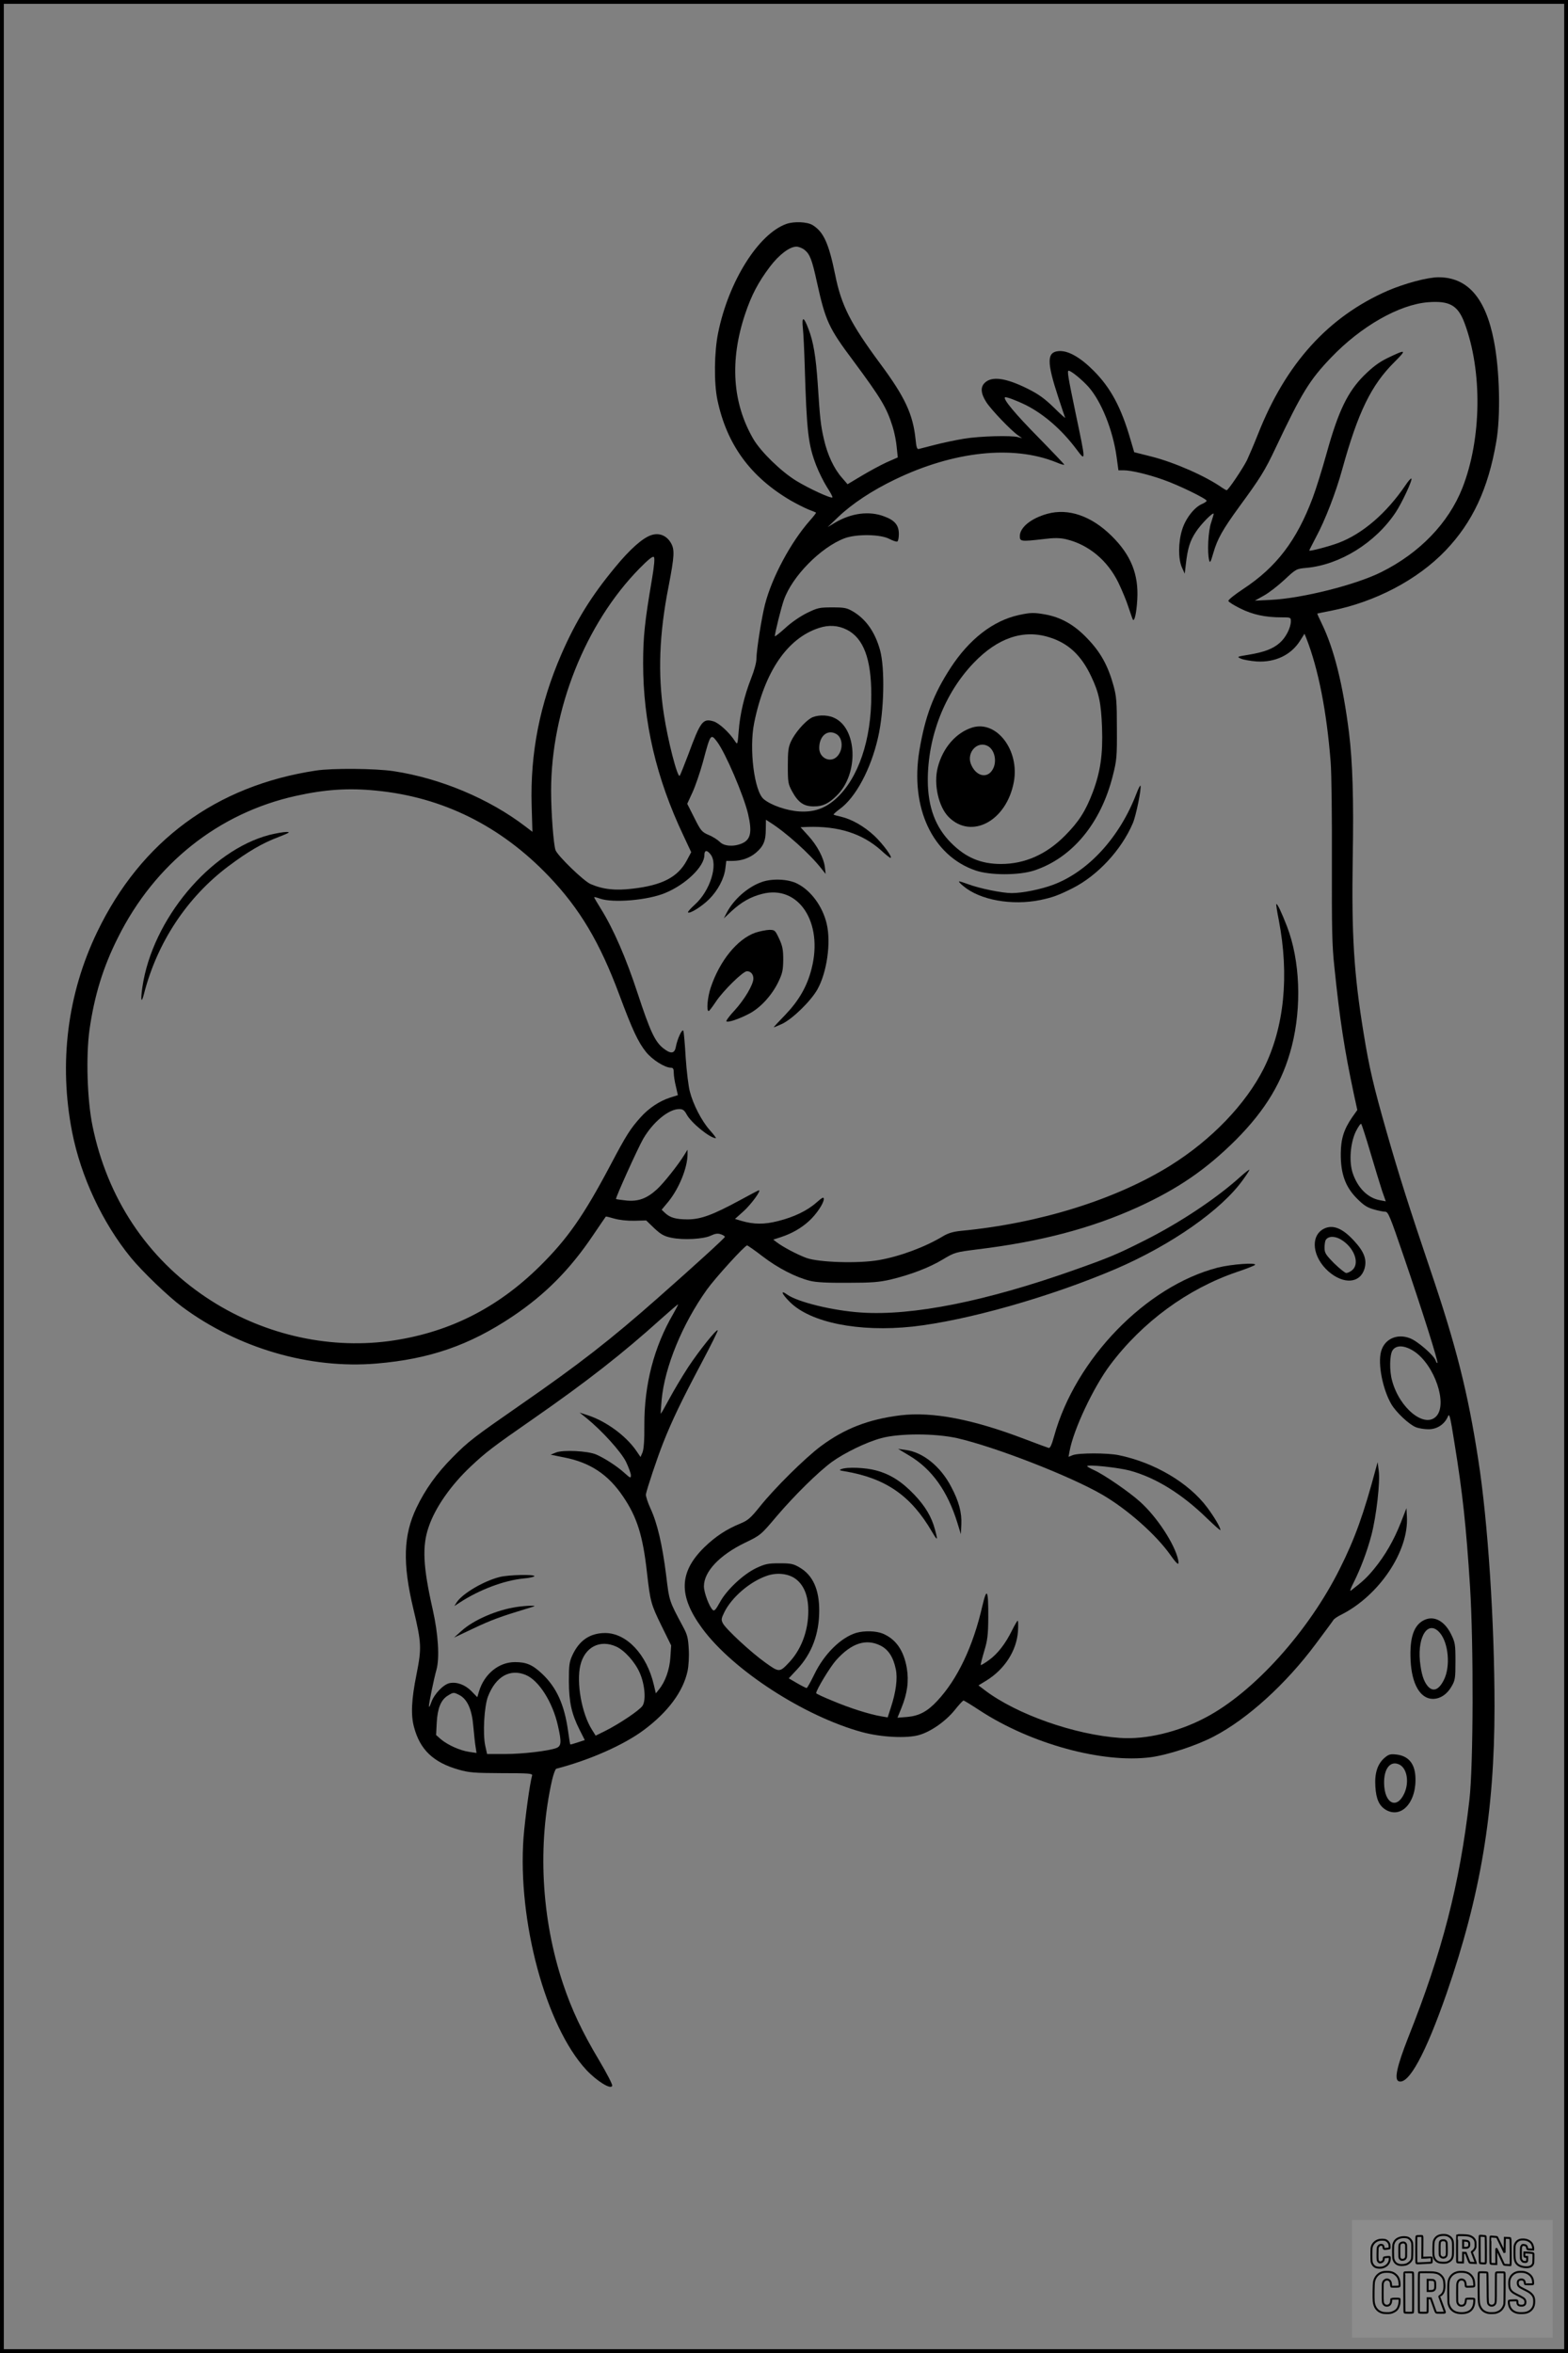 <?xml version="1.0" encoding="UTF-8"?>
<svg xmlns="http://www.w3.org/2000/svg" version="1.0" width="1024pt" height="1536pt" viewBox="0 0 1024 1536" preserveAspectRatio="xMidYMid meet">
  <rect x="0" y="0" width="1024" height="1536" fill="#808080" stroke="none"/>
  <g transform="translate(0.00 0.00) scale(1)">
    <g transform="translate(0,1536) scale(0.1,-0.1)" fill="#000000" stroke="none">
      <path d="M5135 13898 c-182 -65 -377 -375 -445 -710 -26 -126 -28 -328 -5 -438 61 -291 215 -503 480 -658 39 -22 90 -48 115 -58 25 -9 47 -19 49 -20 2 -2 -16 -25 -39 -51 -125 -141 -249 -372 -294 -548 -22 -84 -56 -302 -56 -354 0 -26 -14 -77 -35 -130 -44 -112 -73 -233 -81 -345 -7 -87 -8 -89 -23 -66 -36 57 -105 120 -141 131 -70 21 -85 1 -165 -216 -27 -71 -52 -134 -56 -139 -14 -16 -77 225 -104 404 -40 259 -30 522 31 831 39 203 41 242 14 287 -29 48 -78 66 -129 48 -55 -19 -137 -91 -233 -208 -156 -188 -256 -349 -352 -569 -141 -325 -204 -644 -194 -989 l5 -170 -46 35 c-238 182 -557 315 -861 361 -121 18 -401 20 -506 4 -654 -99 -1143 -460 -1429 -1053 -195 -404 -252 -857 -164 -1307 57 -290 197 -591 384 -820 74 -90 244 -254 335 -321 364 -270 833 -407 1269 -370 346 29 606 119 886 306 214 143 376 306 527 530 45 66 82 121 84 123 1 2 26 -4 56 -13 32 -9 83 -15 131 -14 l77 2 53 -51 c44 -41 64 -52 112 -62 78 -16 210 -9 257 14 28 13 44 16 65 9 15 -5 27 -13 27 -17 -2 -9 -194 -184 -439 -400 -307 -271 -511 -430 -895 -696 -308 -214 -339 -237 -445 -344 -104 -105 -178 -209 -235 -328 -86 -180 -92 -363 -20 -663 53 -221 54 -254 20 -425 -33 -163 -38 -266 -16 -345 39 -147 126 -230 291 -277 71 -20 102 -22 282 -23 175 0 202 -2 198 -15 -15 -51 -46 -278 -56 -405 -40 -544 145 -1230 409 -1516 70 -75 164 -133 170 -104 2 9 -36 82 -84 163 -112 187 -181 334 -237 502 -142 425 -168 907 -71 1333 9 37 21 70 27 71 216 56 439 154 572 253 157 117 256 250 285 384 7 32 11 94 8 143 -4 73 -9 95 -38 148 -91 170 -89 164 -110 338 -25 197 -57 336 -102 433 -18 39 -31 80 -30 92 7 37 74 239 114 339 56 142 122 279 249 518 61 115 109 211 106 214 -8 9 -120 -131 -193 -241 -39 -60 -95 -154 -124 -208 -29 -54 -53 -97 -55 -95 -1 2 2 43 6 91 20 214 135 494 295 718 55 77 248 289 263 289 4 0 50 -32 102 -72 99 -76 218 -137 309 -159 37 -10 116 -14 245 -13 156 0 206 4 280 21 130 31 254 78 343 132 77 46 82 47 223 65 414 50 746 138 1048 275 263 120 447 246 642 440 195 196 307 383 365 611 66 258 54 561 -31 782 -36 93 -64 152 -70 146 -2 -2 5 -48 16 -103 70 -363 36 -702 -98 -970 -117 -232 -340 -465 -609 -633 -356 -222 -854 -378 -1369 -427 -50 -5 -83 -15 -115 -34 -117 -71 -283 -133 -422 -157 -133 -23 -389 -15 -471 14 -60 22 -153 71 -195 103 l-22 17 52 17 c67 22 130 57 181 104 47 42 97 116 97 144 0 15 -9 11 -47 -22 -60 -54 -148 -96 -252 -122 -90 -23 -159 -22 -238 1 l-43 13 58 52 c48 44 115 135 98 135 -3 0 -58 -29 -124 -65 -177 -96 -256 -125 -341 -125 -77 0 -115 11 -148 42 l-22 21 44 53 c70 86 125 222 125 309 l0 30 -21 -34 c-39 -64 -136 -186 -179 -225 -66 -60 -121 -80 -198 -73 -36 4 -67 8 -69 10 -5 6 141 329 177 392 63 109 166 195 235 195 25 0 34 -7 50 -36 29 -54 152 -154 190 -154 4 0 -14 24 -40 53 -53 60 -108 166 -130 252 -9 33 -21 132 -27 220 -5 88 -12 167 -15 175 -7 19 -39 -50 -49 -102 -8 -48 -34 -50 -85 -9 -53 44 -84 111 -165 357 -75 229 -157 418 -239 550 -25 40 -45 74 -45 77 0 2 17 -1 38 -9 85 -30 313 -11 427 37 135 56 255 173 255 247 0 33 17 35 40 5 52 -65 -2 -238 -102 -328 -28 -25 -48 -48 -45 -51 11 -11 91 39 138 86 57 57 98 134 106 201 l6 49 40 0 c57 0 111 18 152 52 50 42 66 78 66 153 l1 64 26 -17 c104 -65 262 -207 336 -302 l28 -35 -5 43 c-7 61 -50 143 -109 207 l-50 55 48 2 c200 6 354 -43 477 -152 30 -28 58 -50 62 -50 18 0 -48 90 -105 144 -68 63 -147 108 -219 125 -24 5 -44 11 -47 13 -2 3 16 19 39 36 104 74 204 260 251 467 40 172 46 453 13 572 -33 118 -92 201 -176 251 -41 24 -56 27 -137 27 -84 0 -95 -3 -165 -37 -44 -22 -104 -63 -142 -99 -37 -33 -67 -57 -67 -52 1 23 41 185 59 236 54 155 241 344 396 403 77 29 235 27 293 -4 23 -12 47 -20 52 -17 6 3 10 26 10 49 0 58 -27 90 -96 115 -97 37 -213 22 -319 -40 l-50 -30 69 66 c91 87 223 174 371 245 383 185 771 226 1053 112 28 -12 52 -19 52 -15 0 3 -76 83 -168 177 -150 152 -232 250 -219 262 6 6 75 -20 138 -51 118 -60 234 -161 329 -288 62 -82 62 -86 -5 233 -50 240 -57 280 -46 280 16 0 88 -59 130 -106 84 -95 159 -283 183 -456 l12 -88 33 0 c50 0 159 -26 258 -61 101 -35 285 -125 285 -138 0 -5 -14 -14 -30 -21 -50 -21 -108 -95 -130 -168 -26 -83 -26 -192 -1 -247 l18 -40 7 60 c12 106 27 154 66 213 31 48 108 127 116 119 1 -1 -6 -27 -16 -57 -20 -55 -27 -198 -13 -249 5 -19 10 -9 27 50 26 91 62 154 169 301 137 187 167 234 239 387 170 359 221 441 361 587 194 203 444 346 633 361 140 11 195 -20 238 -135 118 -315 112 -758 -14 -1078 -90 -228 -279 -424 -528 -548 -167 -84 -519 -172 -722 -182 l-105 -5 59 33 c33 18 93 65 135 104 75 70 77 71 143 77 219 20 451 164 583 363 41 62 111 212 102 220 -3 3 -20 -16 -38 -43 -124 -183 -281 -318 -438 -377 -64 -24 -191 -57 -191 -50 0 2 20 41 44 87 60 111 130 292 172 445 103 372 189 549 342 700 81 81 76 84 -48 24 -55 -27 -95 -57 -152 -113 -106 -106 -167 -230 -243 -503 -30 -109 -72 -242 -92 -295 -104 -278 -237 -453 -453 -595 -56 -37 -100 -72 -98 -79 2 -7 37 -29 78 -49 80 -40 162 -58 268 -58 61 0 62 0 62 -27 -1 -42 -33 -105 -72 -139 -45 -40 -102 -61 -203 -78 -79 -13 -79 -13 -50 -26 17 -7 62 -15 102 -18 121 -7 224 42 283 135 l29 46 12 -29 c79 -202 133 -478 159 -809 6 -79 9 -364 8 -655 -1 -428 1 -543 16 -680 36 -351 66 -542 127 -830 l23 -106 -34 -48 c-54 -79 -73 -140 -74 -236 -1 -130 29 -215 102 -290 45 -46 69 -62 111 -74 30 -9 65 -16 77 -16 20 0 31 -28 123 -297 119 -348 225 -683 218 -690 -3 -2 -8 4 -11 15 -11 34 -119 128 -168 146 -85 33 -167 -5 -189 -87 -22 -81 11 -247 67 -343 31 -53 114 -131 159 -150 19 -8 57 -14 84 -14 56 0 104 32 126 82 10 26 15 8 43 -169 54 -331 77 -548 102 -938 24 -383 22 -1170 -4 -1395 -64 -552 -177 -992 -401 -1554 -72 -184 -91 -270 -61 -282 65 -25 176 180 314 576 221 640 312 1180 312 1870 0 546 -43 1208 -106 1610 -67 437 -145 746 -313 1240 -135 399 -205 618 -286 902 -85 297 -114 422 -149 638 -65 395 -80 648 -72 1150 7 382 -1 625 -24 815 -40 318 -98 550 -179 716 -17 35 -30 63 -28 64 1 0 41 9 89 18 289 57 565 202 748 393 176 184 278 401 331 708 30 169 23 468 -15 661 -54 280 -172 415 -362 415 -71 0 -220 -40 -332 -88 -388 -170 -665 -475 -847 -937 -26 -66 -59 -142 -72 -170 -29 -57 -122 -195 -132 -195 -4 0 -16 7 -28 15 -109 77 -314 167 -465 205 l-111 28 -23 78 c-61 213 -130 342 -243 455 -88 88 -167 132 -227 127 -78 -6 -79 -70 -3 -301 22 -67 42 -127 45 -134 3 -6 -30 23 -73 66 -61 59 -99 87 -173 124 -143 71 -234 83 -280 37 -28 -28 -25 -69 11 -125 31 -49 163 -187 209 -218 l25 -18 -25 7 c-46 13 -253 7 -355 -10 -55 -9 -140 -27 -190 -40 -49 -13 -97 -25 -105 -27 -11 -3 -16 11 -21 64 -17 163 -69 275 -230 492 -194 262 -255 381 -295 582 -42 206 -76 280 -148 324 -35 21 -120 25 -171 7z m119 -169 c35 -28 49 -64 81 -211 56 -253 76 -298 238 -514 181 -244 218 -306 256 -428 12 -37 24 -98 27 -135 l7 -67 -73 -32 c-39 -18 -113 -58 -163 -88 l-92 -55 -37 43 c-52 59 -94 149 -117 249 -21 91 -26 132 -41 368 -12 173 -28 270 -60 353 -31 83 -45 85 -37 7 4 -35 9 -143 12 -239 13 -440 23 -523 76 -660 16 -41 47 -104 69 -139 23 -35 39 -65 36 -68 -8 -9 -154 58 -237 109 -99 61 -229 188 -278 270 -138 236 -157 513 -55 818 42 125 86 208 162 309 60 79 129 131 173 131 14 0 38 -9 53 -21z m-998 -2160 c-45 -265 -56 -366 -56 -539 0 -384 86 -751 263 -1124 l51 -109 -30 -56 c-58 -107 -160 -160 -352 -182 -114 -14 -194 -5 -275 30 -45 19 -214 183 -229 221 -13 35 -29 244 -29 387 0 530 224 1093 578 1453 57 58 86 81 93 74 7 -7 3 -55 -14 -155z m1275 -320 c108 -55 159 -190 159 -424 1 -296 -85 -547 -231 -679 -71 -64 -144 -89 -239 -83 -81 5 -184 40 -232 80 -62 50 -97 328 -63 497 68 336 217 554 424 621 64 21 125 17 182 -12z m-848 -731 c55 -73 173 -349 202 -470 28 -120 18 -169 -40 -194 -55 -23 -117 -18 -144 10 -13 13 -45 34 -72 45 -46 20 -52 27 -95 113 l-46 91 35 76 c19 42 49 130 67 195 50 187 51 189 93 134z m-2227 -319 c435 -42 815 -231 1129 -560 202 -212 332 -430 460 -774 85 -228 122 -307 173 -371 40 -51 124 -104 164 -104 14 0 18 -8 18 -32 0 -18 6 -59 14 -90 l13 -57 -51 -16 c-70 -23 -138 -68 -192 -128 -68 -76 -93 -115 -195 -308 -177 -335 -283 -486 -463 -664 -282 -279 -606 -439 -989 -490 -408 -53 -835 49 -1188 284 -389 259 -649 651 -745 1122 -35 172 -43 452 -20 624 32 225 89 412 187 606 240 481 656 811 1159 923 193 43 346 53 526 35z m6494 -2364 c29 -99 64 -211 76 -249 l24 -68 -38 7 c-80 15 -145 80 -178 177 -25 75 -16 195 20 271 16 32 32 55 36 50 3 -4 31 -89 60 -188z m-4553 -1051 c-126 -216 -190 -462 -189 -727 1 -98 -4 -158 -12 -178 l-13 -30 -28 41 c-67 97 -195 191 -312 230 l-58 19 45 -36 c102 -83 225 -219 258 -285 17 -36 32 -76 32 -88 0 -21 -3 -20 -41 14 -48 44 -130 97 -185 121 -55 24 -218 32 -264 13 l-34 -14 89 -18 c169 -33 287 -111 384 -255 91 -134 129 -254 156 -496 22 -192 26 -207 96 -350 l62 -126 -5 -77 c-5 -80 -33 -160 -75 -211 l-20 -25 -13 55 c-46 199 -178 339 -319 339 -99 -1 -168 -48 -213 -145 -20 -44 -23 -65 -23 -170 1 -137 17 -211 70 -317 l34 -67 -46 -15 c-26 -9 -48 -15 -49 -13 -1 1 -8 40 -14 86 -24 173 -75 286 -171 376 -62 58 -102 75 -176 75 -106 0 -201 -78 -235 -192 l-11 -37 -38 39 c-41 42 -95 62 -142 53 -41 -8 -101 -71 -120 -124 -8 -24 -16 -37 -16 -28 -1 16 32 178 49 238 22 78 12 234 -24 394 -64 282 -70 415 -26 541 43 126 144 270 272 391 102 96 145 129 413 315 351 244 582 425 835 653 58 52 106 93 108 92 2 -1 -13 -29 -31 -61z m4839 -246 c133 -89 219 -343 144 -423 -76 -81 -241 52 -289 233 -18 64 -16 168 3 197 24 37 80 34 142 -7z m-5211 -1927 c53 -24 121 -99 152 -169 34 -75 43 -181 19 -217 -19 -29 -148 -116 -243 -164 l-63 -31 -25 40 c-66 105 -102 306 -75 419 28 119 128 171 235 122z m-591 -185 c86 -36 176 -179 210 -333 24 -106 22 -131 -11 -144 -52 -19 -218 -39 -335 -39 l-117 0 -12 54 c-17 78 -7 257 18 322 51 131 144 183 247 140z m-434 -131 c52 -27 82 -94 91 -204 5 -53 11 -113 15 -135 l6 -39 -48 7 c-60 9 -138 44 -183 81 l-33 29 4 80 c5 95 28 150 72 177 37 23 39 23 76 4z"></path>
      <path d="M5295 10672 c-44 -27 -104 -98 -129 -151 -18 -39 -21 -65 -21 -161 0 -109 2 -118 29 -168 40 -72 76 -96 141 -96 58 0 95 17 149 70 147 143 135 445 -21 510 -46 20 -113 17 -148 -4z m164 -102 c46 -24 50 -103 9 -147 -44 -47 -118 -12 -118 54 0 78 53 123 109 93z"></path>
      <path d="M1760 9910 c-388 -101 -765 -552 -830 -993 -13 -88 -7 -113 10 -46 86 336 281 631 551 834 128 96 222 151 328 191 72 28 80 33 51 33 -19 0 -69 -9 -110 -19z"></path>
      <path d="M3265 5066 c-105 -26 -243 -107 -282 -165 l-16 -25 34 22 c128 84 289 145 419 158 39 3 70 11 70 15 0 13 -167 9 -225 -5z"></path>
      <path d="M3375 4870 c-131 -19 -283 -85 -362 -157 l-48 -43 125 59 c116 55 178 78 350 130 61 18 63 19 25 19 -22 0 -63 -4 -90 -8z"></path>
      <path d="M6840 12006 c-106 -29 -180 -89 -180 -146 0 -35 8 -36 155 -19 73 9 106 8 147 -1 147 -35 271 -138 342 -284 24 -50 54 -122 66 -161 13 -38 25 -74 28 -79 10 -18 24 41 29 129 10 165 -41 292 -167 416 -132 131 -283 183 -420 145z"></path>
      <path d="M6653 11345 c-168 -37 -323 -157 -446 -346 -112 -173 -165 -314 -203 -539 -61 -372 85 -685 366 -782 95 -33 285 -33 385 0 247 82 434 307 512 617 26 102 28 124 27 310 0 174 -3 210 -22 279 -36 131 -85 219 -170 307 -85 90 -172 139 -276 158 -73 13 -95 13 -173 -4z m199 -145 c124 -38 209 -117 274 -255 51 -107 65 -174 71 -335 6 -173 -10 -286 -60 -420 -48 -126 -91 -193 -182 -285 -122 -123 -263 -185 -418 -185 -131 0 -230 42 -324 136 -104 103 -153 235 -154 409 0 288 110 570 300 768 156 163 324 220 493 167z"></path>
      <path d="M6350 10611 c-106 -33 -193 -132 -226 -261 -28 -109 5 -257 72 -324 149 -148 378 -25 425 230 38 206 -112 403 -271 355z m101 -121 c44 -24 61 -98 34 -149 -35 -68 -113 -50 -145 33 -28 76 44 152 111 116z"></path>
      <path d="M7421 10178 c-108 -282 -311 -505 -539 -592 -81 -31 -204 -56 -275 -56 -63 0 -214 31 -287 59 -30 11 -55 19 -57 17 -2 -2 10 -16 28 -30 109 -92 318 -129 504 -91 80 17 118 31 208 76 165 83 320 250 395 425 21 49 57 225 50 245 -2 5 -14 -19 -27 -53z"></path>
      <path d="M4974 9602 c-91 -32 -184 -114 -229 -202 l-18 -35 49 46 c65 60 126 95 202 114 237 61 400 -186 322 -489 -29 -115 -83 -208 -172 -301 -42 -43 -76 -80 -75 -81 1 -1 26 9 56 23 68 33 186 148 229 224 62 110 90 304 61 428 -26 112 -101 216 -191 262 -59 31 -165 36 -234 11z"></path>
      <path d="M4934 9272 c-118 -41 -234 -183 -293 -360 -20 -60 -29 -152 -13 -152 4 0 25 28 47 61 47 71 177 199 203 199 25 0 42 -20 42 -48 0 -39 -58 -137 -123 -208 -33 -35 -57 -68 -53 -71 9 -10 85 16 149 50 73 38 147 119 189 205 28 58 32 78 33 147 0 67 -5 90 -27 138 -26 55 -28 57 -65 57 -21 -1 -61 -9 -89 -18z"></path>
      <path d="M8100 7678 c-156 -141 -395 -300 -626 -416 -177 -89 -229 -111 -449 -189 -582 -207 -1065 -304 -1402 -281 -183 12 -413 68 -482 117 -47 34 -37 6 17 -48 135 -135 450 -198 800 -161 354 39 898 193 1327 376 365 157 692 386 832 582 25 34 44 64 42 66 -2 2 -29 -19 -59 -46z"></path>
      <path d="M8642 7337 c-87 -49 -70 -185 34 -277 99 -86 206 -78 235 18 17 60 -2 111 -69 183 -77 84 -141 108 -200 76z m130 -78 c78 -56 107 -151 58 -191 -12 -10 -29 -18 -38 -18 -8 0 -44 29 -79 63 -56 57 -63 68 -63 103 0 21 4 44 8 50 19 29 68 26 114 -7z"></path>
      <path d="M7952 7085 c-468 -121 -929 -596 -1068 -1100 -15 -55 -26 -79 -35 -77 -8 2 -78 28 -157 58 -341 130 -602 180 -812 155 -208 -26 -364 -86 -520 -202 -104 -78 -302 -274 -397 -393 -61 -76 -79 -91 -127 -111 -91 -37 -164 -85 -237 -156 -166 -163 -169 -317 -13 -529 200 -272 666 -574 1044 -677 125 -34 293 -42 372 -19 77 22 173 89 233 163 27 34 53 62 57 62 4 1 52 -29 107 -65 334 -218 802 -346 1116 -305 112 15 299 76 413 136 219 114 471 343 665 604 59 79 111 149 115 156 4 7 27 23 52 35 247 125 441 414 428 640 l-3 55 -37 -95 c-46 -116 -102 -213 -173 -300 -46 -56 -74 -83 -154 -144 -7 -6 0 17 18 51 48 96 89 206 117 311 33 127 58 348 48 421 l-7 56 -10 -35 c-81 -304 -139 -465 -237 -660 -203 -408 -562 -807 -877 -972 -179 -95 -392 -145 -558 -133 -299 21 -676 154 -883 311 l-42 32 51 31 c120 74 198 195 207 322 2 38 2 69 -2 69 -3 0 -20 -29 -37 -63 -42 -86 -94 -154 -152 -195 -26 -19 -50 -33 -52 -31 -2 2 8 42 22 89 22 72 26 105 27 220 1 183 -9 204 -39 75 -60 -262 -162 -477 -294 -618 -65 -70 -119 -98 -196 -105 l-64 -5 26 64 c39 96 49 175 35 260 -20 115 -71 189 -157 225 -43 18 -121 20 -173 5 -100 -30 -210 -138 -274 -271 -24 -49 -46 -89 -50 -89 -3 -1 -31 13 -62 31 l-55 32 55 59 c96 103 144 232 144 384 0 138 -42 230 -127 280 -42 25 -58 28 -133 28 -74 0 -93 -4 -151 -31 -86 -41 -195 -144 -238 -224 -26 -47 -36 -59 -46 -50 -22 19 -58 113 -58 155 0 95 101 203 268 284 102 49 104 51 207 173 117 137 270 288 361 355 82 59 225 129 322 155 119 32 350 32 495 0 246 -56 739 -247 950 -370 163 -95 351 -261 445 -395 44 -62 58 -71 49 -29 -23 103 -137 278 -248 378 -69 63 -239 180 -303 208 -24 11 -43 22 -43 25 0 13 204 -9 279 -29 169 -46 340 -152 504 -312 48 -46 87 -81 87 -76 0 18 -40 85 -86 147 -121 162 -345 294 -579 342 -74 15 -260 15 -299 0 l-28 -11 7 37 c25 140 156 418 265 563 210 280 506 497 826 606 60 20 113 41 119 46 20 18 -152 6 -243 -17z m-2766 -2025 c55 -35 87 -99 92 -189 7 -135 -37 -267 -120 -358 -67 -72 -68 -72 -160 -6 -93 66 -257 218 -277 256 -12 23 -11 31 9 72 47 96 164 198 274 237 62 23 133 18 182 -12z m564 -442 c52 -26 84 -76 100 -154 13 -60 1 -150 -32 -250 l-21 -65 -41 7 c-75 12 -210 55 -318 101 -60 24 -108 47 -108 50 0 21 90 170 130 215 100 112 195 143 290 96z"></path>
      <path d="M5940 5857 c145 -87 248 -230 312 -437 l23 -75 3 63 c4 77 -16 152 -66 246 -69 133 -184 226 -297 241 l-50 7 75 -45z"></path>
      <path d="M5495 5770 c-17 -6 -13 -9 20 -14 269 -45 434 -159 572 -396 36 -61 39 -59 19 15 -22 83 -63 152 -135 228 -81 85 -156 133 -249 158 -68 19 -190 24 -227 9z"></path>
      <path d="M9304 4786 c-70 -31 -99 -114 -92 -263 7 -156 63 -253 146 -253 47 0 93 30 122 82 23 39 25 54 25 163 0 113 -2 123 -30 180 -42 83 -108 119 -171 91z m100 -86 c56 -67 69 -219 26 -305 -33 -67 -71 -82 -106 -42 -27 32 -42 80 -51 163 -16 169 57 272 131 184z"></path>
      <path d="M9043 3886 c-47 -40 -67 -101 -61 -189 5 -82 25 -125 68 -151 104 -61 205 54 193 222 -6 83 -48 131 -126 139 -36 4 -48 1 -74 -21z m98 -46 c48 -26 63 -114 30 -187 -49 -107 -130 -67 -132 66 -2 98 43 152 102 121z"></path>
    </g>
  </g>
  <rect x="0.0" y="0.0" width="1024.0" height="1536.0" fill="none" stroke="black" stroke-width="5"></rect>
  <g transform="translate(882.93 1449.20) scale(0.128)" opacity="1.0">
    <rect x="0" y="0" width="1024.0" height="600.0" fill="white" fill-opacity="0.1"></rect>
    <g transform="translate(0,650) scale(0.1,-0.1)" stroke="none">
      <path fill="none" stroke="#000000" stroke-width="100" d="M4491 5720 c-164 -43 -269 -147 -319 -315 -19 -65 -29 -577 -13 -693 25 -190 116 -310 276 -367 63 -23 284 -32 370 -16 122 22 249 110 294 205 51 104 56 150 56 496 0 341 -4 385 -48 478 -46 100 -156 184 -282 217 -83 21 -241 19 -334 -5z m270 -273 c19 -12 43 -40 54 -62 18 -37 20 -64 23 -320 5 -339 -1 -384 -56 -436 -87 -82 -235 -56 -289 51 -22 43 -23 53 -23 335 0 314 7 370 52 412 34 32 66 42 139 42 53 1 73 -4 100 -22z"></path>
      <path fill="none" stroke="#000000" stroke-width="100" d="M5367 5723 c-4 -3 -7 -311 -7 -683 0 -618 1 -679 17 -691 12 -10 51 -14 152 -14 l136 0 3 248 2 248 67 -3 67 -3 34 -85 c18 -47 58 -152 89 -235 30 -82 63 -158 73 -168 14 -15 40 -19 165 -24 l148 -6 -5 34 c-4 19 -49 143 -102 276 -53 133 -96 246 -96 251 0 6 15 19 33 31 53 33 104 92 134 156 27 57 28 67 27 195 0 115 -4 144 -23 193 -31 80 -76 135 -148 183 -83 56 -166 82 -303 94 -129 11 -453 14 -463 3z m541 -300 c55 -27 77 -73 77 -163 0 -61 -4 -82 -23 -111 -34 -55 -73 -69 -191 -69 l-101 0 0 187 0 186 101 -6 c66 -4 114 -12 137 -24z"></path>
      <path fill="none" stroke="#000000" stroke-width="100" d="M6514 5685 c-4 -9 -5 -320 -2 -690 3 -511 7 -678 16 -687 19 -19 273 -30 291 -13 11 11 13 126 12 675 -1 364 -6 672 -11 685 -11 28 -27 31 -187 40 -99 6 -114 5 -119 -10z"></path>
      <path fill="none" stroke="#000000" stroke-width="100" d="M3355 5683 c-27 -3 -55 -9 -62 -15 -10 -8 -13 -150 -13 -683 0 -592 2 -674 15 -685 12 -10 52 -11 173 -6 362 15 578 29 590 38 8 7 12 46 12 129 0 108 -2 119 -20 129 -11 6 -24 9 -28 7 -4 -3 -103 -8 -221 -12 l-214 -7 5 545 c4 384 2 549 -5 556 -11 11 -120 12 -232 4z"></path>
      <path fill="none" stroke="#000000" stroke-width="100" d="M7067 5654 c-4 -4 -7 -310 -7 -680 0 -625 1 -673 18 -692 15 -18 31 -21 152 -24 l134 -3 -3 400 c-2 277 1 397 8 390 11 -11 153 -311 251 -530 96 -215 128 -281 142 -292 7 -6 82 -14 165 -17 l153 -7 11 28 c14 34 3 1333 -11 1347 -5 5 -70 11 -144 14 l-136 5 -1 -54 c-1 -30 -5 -200 -8 -379 l-6 -325 -73 150 c-40 83 -123 256 -184 385 -61 129 -117 242 -125 252 -11 12 -40 18 -121 22 -59 4 -130 9 -157 12 -28 3 -54 2 -58 -2z"></path>
      <path fill="none" stroke="#000000" stroke-width="100" d="M2507 5614 c-220 -49 -342 -159 -394 -357 -24 -91 -24 -641 0 -740 57 -233 232 -339 510 -310 56 6 127 21 158 33 76 29 187 114 226 174 64 95 67 114 71 505 2 232 -1 371 -8 404 -27 126 -116 235 -228 278 -74 29 -236 35 -335 13z m191 -281 c15 -11 36 -35 47 -54 19 -32 20 -52 20 -349 0 -309 0 -316 -23 -362 -31 -62 -75 -89 -155 -95 -53 -4 -67 -2 -97 19 -19 13 -44 41 -55 63 -19 37 -20 60 -20 350 0 337 2 351 60 405 54 51 169 63 223 23z"></path>
      <path fill="none" stroke="#000000" stroke-width="100" d="M8568 5491 c-133 -43 -219 -134 -262 -280 -13 -45 -16 -107 -16 -343 0 -320 9 -395 60 -506 73 -156 258 -255 506 -269 191 -11 324 47 376 165 19 42 22 70 26 288 4 209 3 242 -11 256 -19 18 -186 38 -347 41 l-105 2 -3 -95 c-1 -52 2 -102 7 -109 6 -10 33 -16 75 -19 l66 -4 0 -105 c0 -98 -1 -105 -26 -130 -23 -23 -31 -25 -99 -21 -64 3 -79 7 -112 34 -21 16 -49 52 -63 80 -25 49 -25 51 -25 324 0 303 6 348 56 402 28 29 32 30 99 26 105 -6 152 -50 167 -158 8 -53 9 -54 48 -62 22 -5 90 -10 150 -11 l110 -2 3 43 c4 52 -30 180 -66 245 -53 99 -179 183 -317 212 -96 20 -226 18 -297 -4z"></path>
      <path fill="none" stroke="#000000" stroke-width="100" d="M1390 5484 c-203 -45 -359 -207 -390 -404 -13 -83 -13 -616 0 -694 20 -123 100 -235 203 -281 98 -45 271 -51 387 -13 211 67 340 238 340 451 0 54 -3 69 -17 74 -24 9 -264 -15 -280 -28 -7 -7 -13 -31 -13 -60 0 -56 -13 -95 -43 -128 -31 -34 -95 -61 -144 -61 -35 0 -48 6 -77 35 -52 52 -58 99 -54 423 3 257 5 280 24 323 42 89 120 132 202 109 53 -14 72 -42 81 -120 11 -90 15 -92 150 -79 62 6 125 15 138 20 25 9 25 10 21 107 -3 82 -9 106 -33 155 -33 68 -97 130 -163 160 -60 27 -235 33 -332 11z"></path>
      <path fill="none" stroke="#000000" stroke-width="100" d="M1600 3845 c-239 -44 -424 -235 -476 -495 -22 -109 -33 -831 -15 -1000 31 -300 174 -492 425 -572 45 -15 100 -21 211 -25 181 -6 263 8 380 66 147 73 214 152 266 311 26 78 32 117 37 219 4 98 2 125 -9 132 -22 14 -393 11 -407 -3 -7 -7 -12 -39 -12 -73 0 -169 -84 -275 -217 -275 -68 0 -110 18 -150 64 -65 73 -68 99 -68 606 0 446 1 456 22 515 78 208 337 201 392 -11 6 -23 13 -75 16 -115 3 -41 10 -78 15 -83 10 -10 289 -10 357 0 63 9 67 18 60 147 -12 210 -62 331 -181 445 -86 82 -165 123 -280 146 -94 19 -261 20 -366 1z"></path>
      <path fill="none" stroke="#000000" stroke-width="100" d="M5376 3840 c-151 -39 -268 -118 -350 -237 -106 -157 -118 -245 -114 -863 4 -463 5 -477 27 -550 33 -106 72 -178 131 -243 123 -135 290 -197 526 -197 326 0 528 127 610 384 34 106 48 339 20 349 -29 12 -386 9 -400 -2 -7 -6 -16 -44 -20 -85 -17 -192 -81 -266 -226 -266 -93 1 -163 55 -197 152 -16 48 -18 92 -18 503 0 437 1 452 22 520 26 81 57 119 121 147 78 35 188 8 237 -56 30 -40 55 -133 55 -206 0 -92 6 -95 157 -92 70 1 161 5 201 8 87 8 88 9 78 158 -12 189 -62 314 -170 422 -76 76 -130 109 -241 144 -102 33 -337 38 -449 10z"></path>
      <path fill="none" stroke="#000000" stroke-width="100" d="M8441 3845 c-204 -45 -357 -196 -406 -402 -24 -99 -17 -331 13 -416 47 -137 141 -225 342 -323 334 -162 396 -203 438 -284 19 -37 23 -57 20 -116 -3 -59 -8 -77 -30 -107 -39 -50 -98 -70 -190 -65 -137 7 -187 57 -188 185 0 95 4 94 -223 86 -106 -3 -198 -10 -204 -16 -17 -13 -17 -107 1 -200 44 -226 196 -375 436 -423 103 -20 339 -15 435 10 199 53 340 189 391 377 21 78 28 222 15 311 -16 115 -56 191 -145 276 -85 81 -145 117 -386 235 -250 122 -298 173 -301 319 -3 109 52 167 164 175 115 8 183 -49 194 -164 3 -32 10 -64 16 -70 10 -14 340 -17 387 -4 24 7 25 9 22 92 -5 150 -54 269 -153 369 -69 70 -189 133 -297 155 -90 18 -265 18 -351 0z"></path>
      <path fill="none" stroke="#000000" stroke-width="100" d="M2710 3833 c-14 -2 -29 -9 -35 -14 -7 -7 -9 -354 -7 -1017 3 -910 5 -1008 20 -1019 20 -16 384 -18 413 -3 19 10 19 32 19 1019 0 923 -1 1010 -16 1022 -13 10 -61 14 -193 16 -97 1 -187 -1 -201 -4z"></path>
      <path fill="none" stroke="#000000" stroke-width="100" d="M3455 3833 c-47 -12 -45 32 -45 -1034 0 -987 0 -1009 19 -1019 12 -6 98 -10 210 -10 159 0 192 3 205 16 14 13 16 61 16 370 l0 355 81 -3 82 -3 88 -245 c49 -135 105 -292 124 -350 20 -58 45 -113 57 -122 18 -16 45 -18 229 -18 184 0 210 2 216 16 7 19 16 -7 -153 448 -74 197 -134 362 -134 366 0 4 23 22 50 40 162 104 228 273 217 560 -8 225 -46 336 -153 450 -104 110 -219 160 -413 179 -101 11 -657 13 -696 4z m721 -409 c64 -48 69 -61 72 -231 4 -176 -7 -223 -59 -267 -43 -36 -89 -46 -216 -46 l-113 0 0 286 0 286 144 -4 c127 -3 148 -5 172 -24z"></path>
      <path fill="none" stroke="#000000" stroke-width="100" d="M6510 3834 c-51 -11 -50 7 -50 -683 1 -672 7 -842 35 -951 45 -175 148 -311 289 -380 117 -58 200 -73 376 -68 124 4 156 9 225 32 108 37 176 79 246 153 61 66 117 169 140 258 9 37 13 248 16 831 4 727 3 782 -13 795 -13 11 -57 14 -204 14 -171 0 -190 -2 -209 -19 -21 -19 -21 -19 -21 -746 0 -782 0 -782 -52 -861 -64 -95 -228 -106 -302 -19 -61 73 -60 64 -66 877 -4 562 -8 745 -17 754 -13 13 -341 23 -393 13z"></path>
    </g>
  </g>
</svg>

